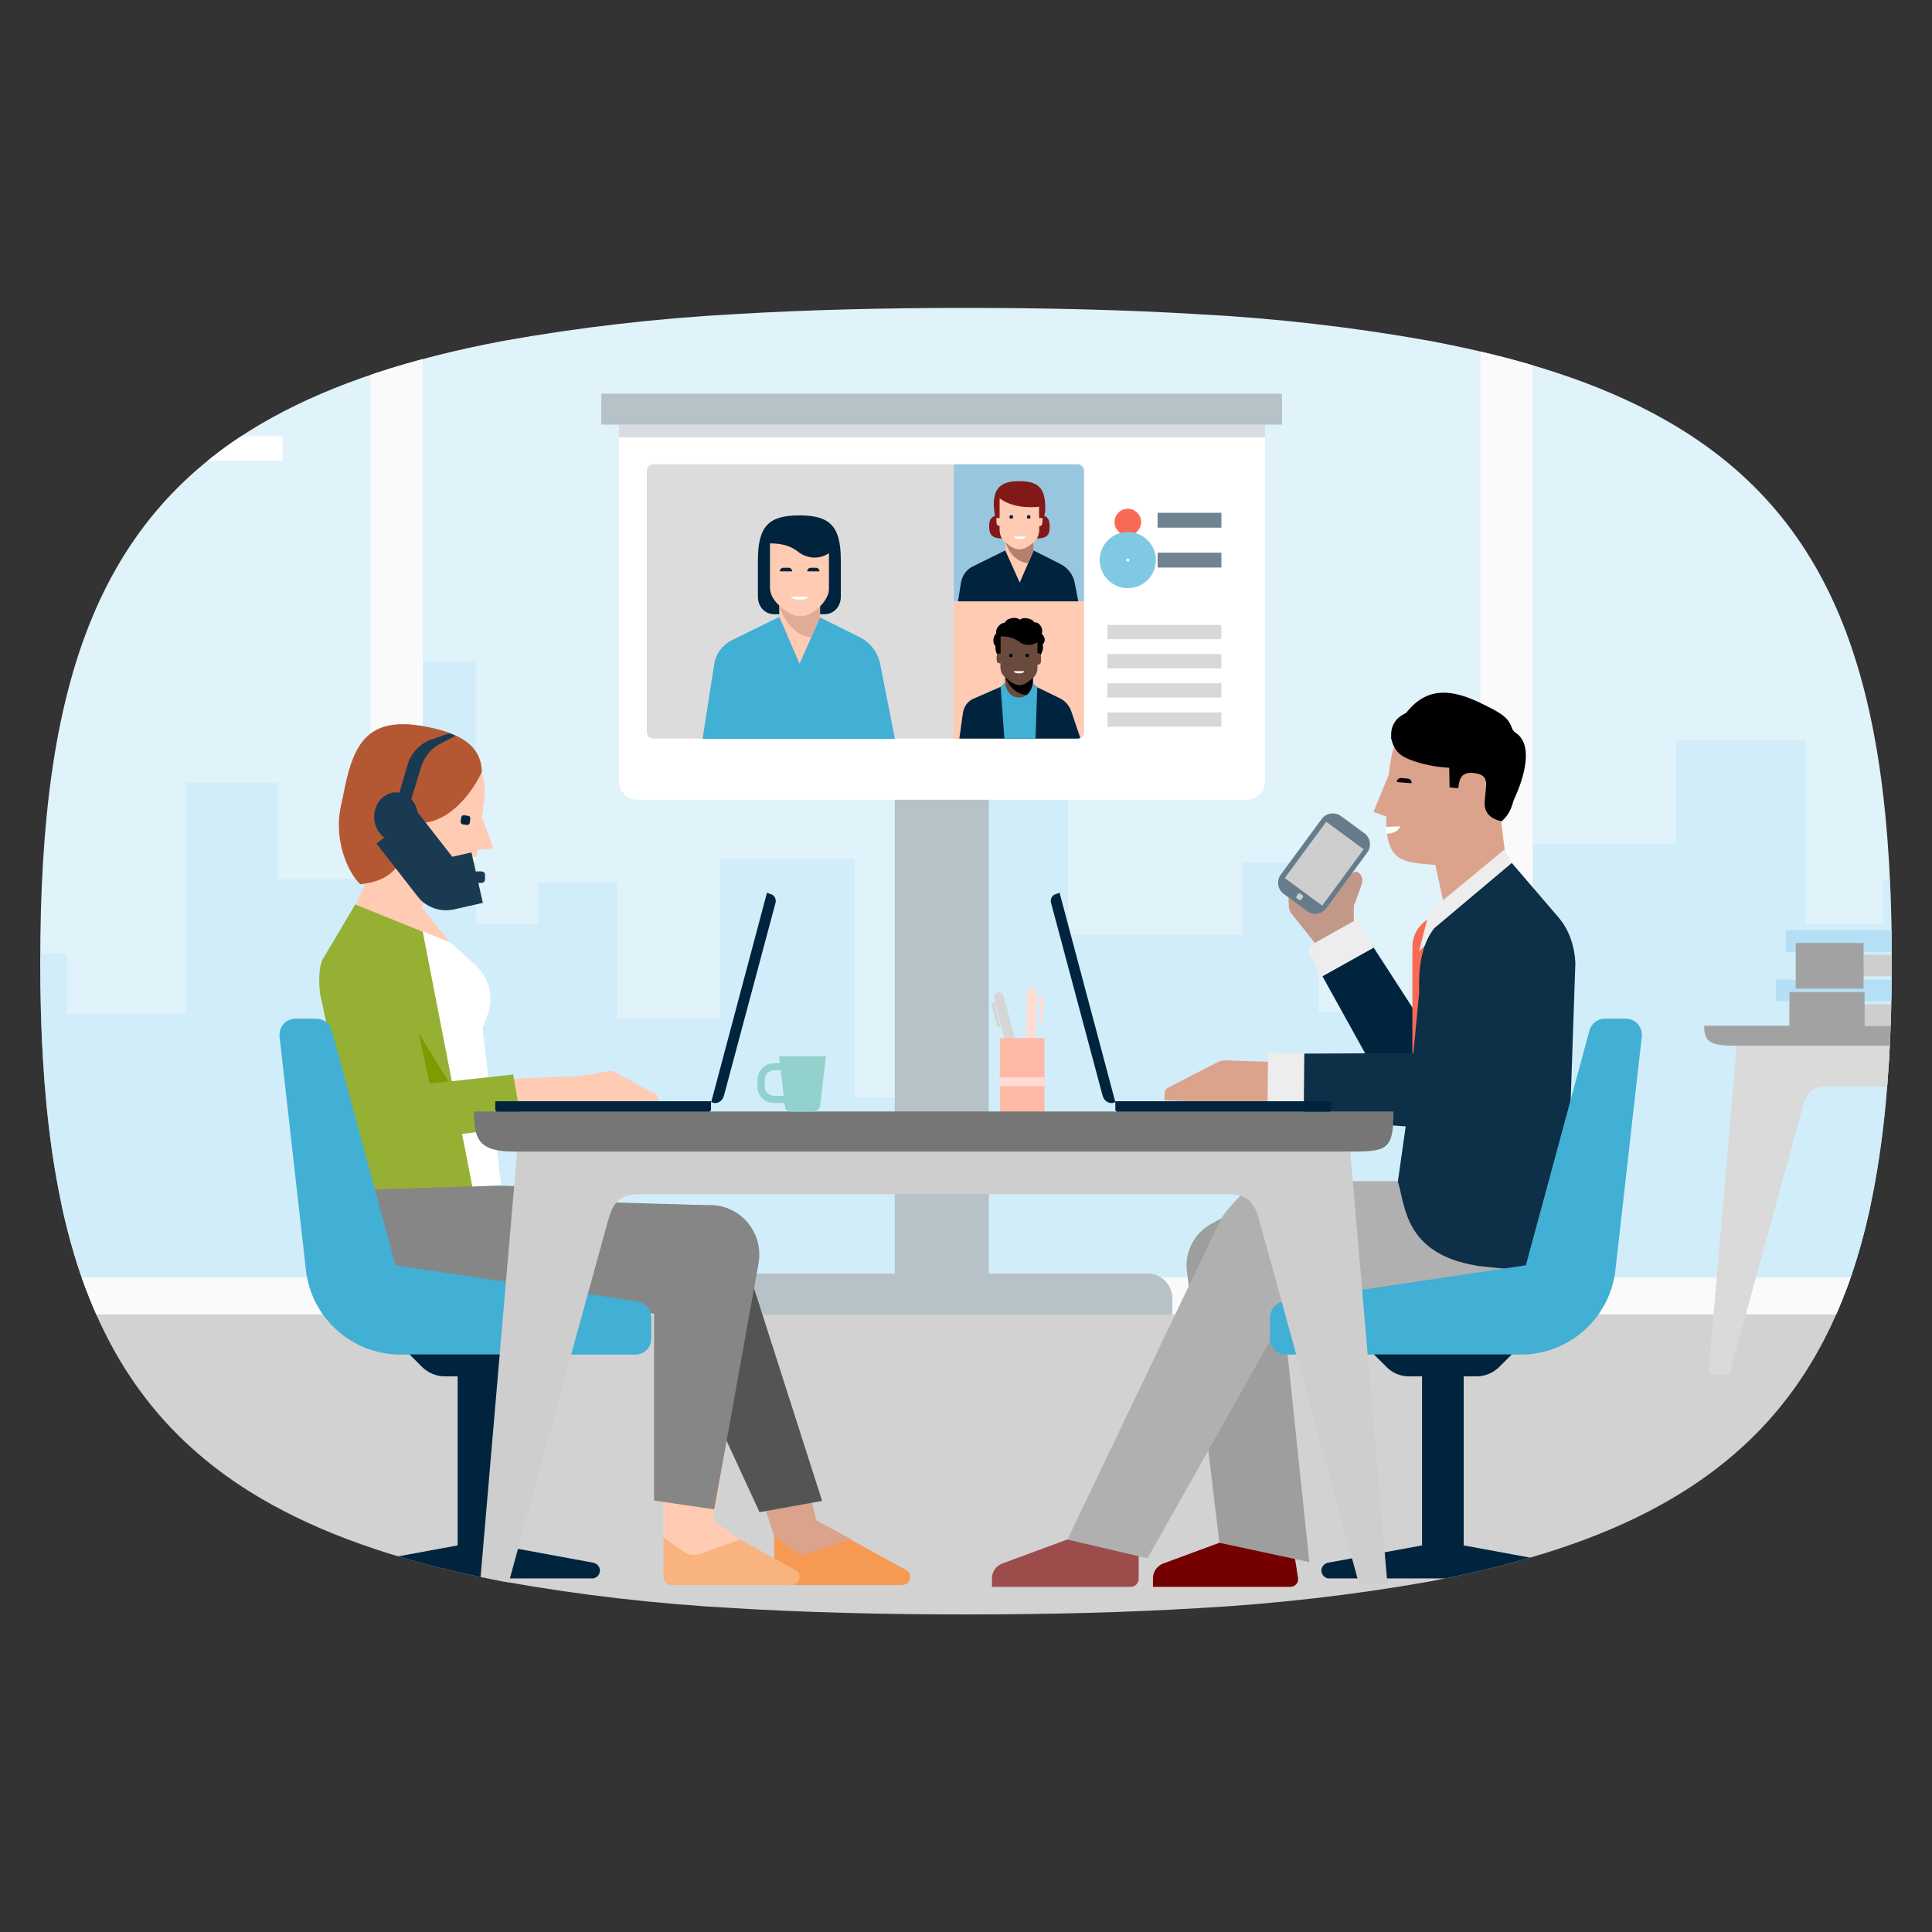 <?xml version="1.0" encoding="UTF-8"?><svg id="Layer_1" xmlns="http://www.w3.org/2000/svg" xmlns:xlink="http://www.w3.org/1999/xlink" viewBox="0 0 96 96"><rect x="0" y="0" width="96" height="96" fill="#333333" stroke="none"/><defs><style>.cls-1{clip-path:url(#clippath);}.cls-2,.cls-3,.cls-4,.cls-5,.cls-6,.cls-7,.cls-8,.cls-9,.cls-10,.cls-11,.cls-12,.cls-13,.cls-14,.cls-15,.cls-16,.cls-17,.cls-18,.cls-19,.cls-20,.cls-21,.cls-22,.cls-23,.cls-24,.cls-25,.cls-26,.cls-27,.cls-28,.cls-29,.cls-30,.cls-31,.cls-32,.cls-33,.cls-34,.cls-35,.cls-36,.cls-37,.cls-38,.cls-39,.cls-40,.cls-41,.cls-42,.cls-43,.cls-44,.cls-45,.cls-46,.cls-47,.cls-48,.cls-49,.cls-50,.cls-51,.cls-52,.cls-53,.cls-54,.cls-55{stroke-width:0px;}.cls-2,.cls-56,.cls-57,.cls-58{fill:none;}.cls-3{fill:#c6e9fa;isolation:isolate;opacity:.6;}.cls-59{clip-path:url(#clippath-1);}.cls-60{clip-path:url(#clippath-4);}.cls-61{clip-path:url(#clippath-3);}.cls-62{clip-path:url(#clippath-2);}.cls-63{clip-path:url(#clippath-5);}.cls-56{stroke:#80c9e2;stroke-width:1.47px;}.cls-56,.cls-57,.cls-58{stroke-miterlimit:7.41;}.cls-57{stroke:#a2a2a2;stroke-width:2.27px;}.cls-58{stroke:#193a50;stroke-width:2.57px;}.cls-5{fill:#f96a55;}.cls-6{fill:#f8b37e;}.cls-7{fill:#f6f6f6;}.cls-8{fill:#767676;}.cls-9{fill:#545454;}.cls-10{fill:#868686;}.cls-11{fill:#95b033;}.cls-12{fill:#a2a2a2;}.cls-13{fill:#708391;}.cls-14{fill:#93d2cc;}.cls-15{fill:#0d2f47;}.cls-16{fill:#193a50;}.cls-17{fill:#42afd4;}.cls-18{fill:#d2d2d2;}.cls-19{fill:#e0f2fa;}.cls-20{fill:#dfac97;}.cls-21{fill:#d6d6d6;}.cls-22{fill:#dcdcdc;}.cls-23{fill:#dba38b;}.cls-24{fill:#dadada;}.cls-25{fill:#b3806b;}.cls-26{fill:#acd3cf;}.cls-27{fill:#d8d8d8;}.cls-28{fill:#b0b0b0;}.cls-29{fill:#d8dde1;}.cls-30{fill:#b45833;}.cls-31{fill:#bedcd9;}.cls-32{fill:#cecece;}.cls-33{fill:#b7c1c8;}.cls-34{fill:#b4dff4;}.cls-35{fill:#9e9e9e;}.cls-36{fill:#c29988;}.cls-37{fill:#667c8a;}.cls-38{fill:#98c6de;}.cls-39{fill:#6b4a3e;}.cls-40{fill:#7c9c00;}.cls-41{fill:#7bc7e1;}.cls-42{fill:#9d4c4c;}.cls-43{fill:#821919;}.cls-44{fill:#80b8d6;}.cls-45{fill:#750000;}.cls-46{fill:#80bab4;}.cls-47{fill:#fff;}.cls-48{fill:#ededed;}.cls-49{fill:#ffb9a5;}.cls-50{fill:#fafafa;}.cls-51{fill:#ffcbb3;}.cls-52{fill:#f69a53;}.cls-53{fill:#ffdda5;}.cls-54{fill:#ffdbd1;}.cls-55{fill:#00243d;}</style><clipPath id="clippath"><path class="cls-2" d="m59.5,15.61c3.86.2,7.7.64,11.5,1.32,4.66.87,8.45,2.11,11.5,3.8,8.78,4.84,11.5,13.34,11.5,27.03s-2.72,22.19-11.5,27.03c-3.05,1.69-6.84,2.91-11.5,3.8-3.8.67-7.64,1.11-11.5,1.32-3.49.21-7.32.31-11.5.31s-8-.1-11.5-.31c-3.86-.21-7.7-.65-11.5-1.33-4.66-.87-8.44-2.13-11.5-3.82-8.75-4.84-11.5-13.34-11.5-27s2.75-22.15,11.5-27c3.06-1.69,6.84-2.94,11.5-3.82,3.8-.68,7.64-1.12,11.5-1.33,3.5-.21,7.32-.31,11.5-.31s8.01.1,11.5.31h0Z"/></clipPath><clipPath id="clippath-1"><rect class="cls-2" x="-3.19" y="13.95" width="99.98" height="51.02"/></clipPath><clipPath id="clippath-2"><rect class="cls-2" x="32.1" y="23.1" width="15.26" height="13.61"/></clipPath><clipPath id="clippath-3"><rect class="cls-2" x="47.4" y="23.07" width="6.46" height="6.81"/></clipPath><clipPath id="clippath-4"><path class="cls-2" d="m47.4,29.89h6.46v6.49c0,.18-.15.32-.32.32h-6.14v-6.81Z"/></clipPath><clipPath id="clippath-5"><rect class="cls-2" x="77.52" y="30.25" width="19.26" height="44.11"/></clipPath></defs><g class="cls-1"><g id="Background"><path class="cls-18" d="m-3.19,59.76h99.98v29.88H-3.19v-29.88Z"/><path class="cls-19" d="m-3.19-10.33h99.98v74.37H-3.19V-10.33Z"/><g class="cls-59"><path class="cls-3" d="m126.3,43.68v-4.8h-4.57v11.48h-5.9v-2.98h-4.53v2.68h-4.3v-7.99h-3.43v6.44h-5.99v-4.82h-4v2.25h-3.86v-9.16h-6.43v5.17h-7.98v4.51h-4v3.85h-5.79v-7.46h-3.77v3.61h-8.67v-8.07h-6.98v16.14h-3.63v-11.84h-6.7v7.94h-5.1v-6.77h-3.95v2.08h-3.09v-13.07h-4.99v31.19h112.51v-20.37h-4.84Z"/><path class="cls-3" d="m13.8,43.68v-4.8h-4.57v11.48H3.33v-2.98H-1.2v2.68h-4.3v-7.99h-3.43v6.44h-6v-4.82h-3.99v2.25h-3.87v-9.16h-6.43v5.17h-7.97v4.51h-4v3.85h-5.8v-7.46h-3.76v3.61h-8.68v-8.07h-6.98v16.14h-3.62v-11.84h-6.71v7.94h-5.1v-6.77h-3.95v2.08h-3.09v-13.07h-4.98v31.19H18.64v-20.37h-4.83Z"/></g><path class="cls-50" d="m-3.19,63.48h99.98v1.83H-3.19v-1.83Z"/><path class="cls-50" d="m18.41-10.33h2.6v75.18h-2.6V-10.33Zm55.15,0h2.6v75.18h-2.6V-10.33Z"/></g><g id="Illus"><path class="cls-33" d="m44.46,38.69h4.67v25.23h-4.67v-25.23Z"/><path class="cls-33" d="m36.59,63.28h20.43c.68,0,1.23.55,1.23,1.23v.81h-22.89v-.81c0-.69.56-1.23,1.23-1.23h0Z"/><path class="cls-47" d="m30.74,21.1h32.12v17.71c0,.52-.42.93-.93.93h-30.25c-.52,0-.93-.42-.93-.93v-17.71Z"/><path class="cls-29" d="m30.74,21.1h32.12v.63H30.74v-.63Z"/><path class="cls-33" d="m29.88,19.56h33.82v1.54H29.88v-1.54Z"/><circle class="cls-5" cx="56.04" cy="25.94" r=".66"/><circle class="cls-56" cx="56.04" cy="27.83" r=".66"/><path class="cls-13" d="m57.52,25.48h3.17v.74h-3.17v-.74Zm0,1.98h3.17v.74h-3.17v-.74Z"/><path class="cls-27" d="m55.03,31.05h5.66v.71h-5.66v-.71Zm0,1.45h5.66v.71h-5.66v-.71Zm0,1.45h5.66v.71h-5.66v-.71Zm0,1.45h5.66v.71h-5.66v-.71Z"/><path class="cls-22" d="m32.46,23.07h21.08c.18,0,.32.15.32.32v12.99c0,.18-.15.32-.32.32h-21.08c-.18,0-.32-.15-.32-.32v-12.99c0-.18.15-.32.32-.32Z"/><path class="cls-38" d="m47.4,23.07h6.14c.18,0,.32.15.32.32v6.49h-6.46v-6.81Z"/><path class="cls-51" d="m47.4,29.89h6.46v6.49c0,.18-.15.32-.32.32h-6.14v-6.81Z"/><g class="cls-62"><path class="cls-17" d="m40.73,30.67l1.98.99c.54.27.92.77,1.03,1.35l.83,4.23c.06.28-.03.56-.22.76l-1.32,1.36-.56-.52-5.11.14-.06.25-2.04-.37c-.38-.07-.63-.44-.56-.81l.79-5.05c.08-.52.41-.96.88-1.19l2.32-1.14h2.04s0,0,0,0Z"/><path class="cls-55" d="m40.97,30.52c.45,0,.81-.37.81-.87v-1.81c0-1.71-.55-2.23-2.06-2.23s-2.06.52-2.06,2.23v1.81c0,.51.36.87.81.87h2.48Z"/><path class="cls-51" d="m38.26,27.01v2.18c0,.53.46.89.46.89v.56l1.01,2.34,1.02-2.3v-.55s.44-.42.44-.86c0-.11,0-1.78,0-1.78-.52.34-1.12.25-1.53-.07-.26-.2-.63-.42-1.39-.42h0Z"/><path class="cls-55" d="m38.75,28.39c0-.09.07-.18.18-.18h.25c.09,0,.18.07.18.18h-.6Zm1.36,0c0-.09.07-.18.18-.18h.25c.09,0,.18.07.18.18h-.6Z"/><path class="cls-20" d="m40.74,30.14v.55l-.43.97c-1.14-.06-1.6-1.57-1.6-1.57.66.57,1.19.81,2.03.06Z"/><path class="cls-47" d="m40.14,29.65h-.83c0,.19.83.2.83,0Z"/></g><g class="cls-61"><path class="cls-55" d="m51.35,27.35l1.35.68c.36.19.62.52.7.92l.56,2.89c.04.19-.02.38-.16.52l-.91.93-.38-.35-3.48.09-.04.18-1.39-.26c-.26-.05-.43-.3-.39-.56l.54-3.44c.06-.35.28-.66.6-.81l1.58-.78h1.4Z"/><path class="cls-43" d="m49.86,25.57c.56,0,.71.17.71.59s-.13.59-.7.6c-.57,0-.71-.17-.72-.58s.14-.61.71-.61m1.59,0c.56,0,.71.17.71.6s-.14.59-.71.59-.71-.18-.71-.58.13-.61.71-.61"/><path class="cls-43" d="m51.89,25.64c.03-.13.05-.26.05-.4,0-1.05-.4-1.33-1.31-1.33-.83,0-1.23.29-1.25,1.11,0,.2.03.42.06.62h2.44Z"/><path class="cls-51" d="m49.68,24.77c.79.58,1.95.41,1.95.41v.56h.17c0,.29,0,.4-.16.4v.22c-.02.24-.12.46-.29.63v.39l-.68,1.57-.71-1.58v-.39c-.18-.17-.28-.39-.29-.63v-.22c-.16,0-.16-.11-.16-.39h.16v-.96Z"/><path class="cls-55" d="m50.28,25.77h-.07s-.05-.02-.05-.05v-.07s.02-.05.05-.05h.07s.06.02.06.05v.07s-.03.05-.06.05Zm.87,0h-.07s-.05-.02-.05-.05v-.07s.02-.05.05-.05h.07s.05.02.05.05v.07s0,.05-.05.05Z"/><path class="cls-25" d="m51.35,27.05v.3l-.27.63c-.87-.08-1.11-1.03-1.11-1.03.44.4.81.52,1.38,0v.09Z"/><path class="cls-47" d="m50.96,26.66h-.57c0,.16.57.16.57,0"/></g><g class="cls-60"><path class="cls-4" d="m49.46,32.12c-.02.34.19.57.31.64.05.03.15-.71.15-.71l1.55.09s.03.57.03.69c0,0,.42-.43.31-.81.19-.19.08-.42-.05-.53.11-.25-.12-.6-.36-.56-.1-.2-.53-.29-.73-.14-.2-.18-.69-.06-.73.15-.29.02-.48.32-.44.54-.15.11-.21.47-.03.63"/><path class="cls-39" d="m49.72,31.62c0,.28,0,.85,0,.85h-.06c-.08,0-.14.06-.14.23,0,.24.05.26.19.26v.19c0,.33.23.5.23.5v1.06l.69.18.68-.19.02-.74v-.27s.22-.19.22-.47c0-.07,0-.1,0-.19.16,0,.18-.08.18-.31s-.08-.26-.13-.26h-.05v-.55c-.32.21-.69.16-.94-.05-.18-.11-.41-.24-.88-.24"/><path class="cls-4" d="m50.26,32.65h-.06s-.05-.02-.05-.05v-.06s.02-.05.05-.05h.06s.05.02.05.05v.06s-.02.05-.05.05m.81,0h-.06s-.05-.02-.05-.05v-.06s.02-.05.05-.05h.06s.05.02.05.05v.06s-.03.05-.05.05m.25,1.03v.27s-.06.58-.08.58c-.93.11-1.3-.88-1.3-.88.54.48.84.56,1.38.03"/><path class="cls-55" d="m51.32,40.73c0,.31.38.63.86.39l.42-.24.97.23.58-2.49c.06-.22.04-.44-.03-.66l-.88-2.59c-.1-.31-.32-.56-.61-.69l-1.09-.53-.2-.15.03.4-.72.95-.69-.77-.06-.56-.18.11-1.35.59c-.28.12-.47.38-.52.69l-.22,1.56,1.19.23-.1,4.1h.52c.31,0,.46-.13.46-.45v-.38h1.6m1.31.02v-3.31l.44,1.18-.44,2.14Z"/><path class="cls-17" d="m50.18,40.47l1.14.27.22-6.6-.22-.19s-.07.71-.69.71-.7-.75-.7-.75l-.21.21.46,6.34h0Z"/><path class="cls-55" d="m47.65,36.97l-.26,1.84c-.02.13,0,.27.06.39l1.34,2.83.94-.54-1.13-2.66.33-1.87h-1.29,0Z"/><path class="cls-47" d="m50.89,33.35h-.52c0,.14.52.15.52,0"/></g><path class="cls-21" d="m50.48,51.85l-.47.12-.62-2.37c-.03-.12.05-.25.17-.28h.03c.12-.04.25.04.28.16l.62,2.37Z"/><path class="cls-21" d="m49.25,49.87l.15-.04.31,1.18-.15.04-.31-1.18Z"/><path class="cls-21" d="m49.25,49.87l.52-.14.04.15-.52.14-.04-.15Z"/><path class="cls-54" d="m51.26,49.1h.03c.13,0,.23.11.22.23l-.06,2.44h-.48s.06-2.45.06-2.45c0-.12.1-.22.23-.22Z"/><path class="cls-54" d="m51.65,50.78l.03-1.22h.16s-.03,1.23-.03,1.23h-.16Z"/><path class="cls-54" d="m51.29,49.71v-.16s.54.01.54.01v.16s-.54-.01-.54-.01Z"/><path class="cls-49" d="m49.68,51.58h2.22v3.68h-2.22v-3.68Z"/><path class="cls-54" d="m49.68,53.53h2.22v.44h-2.22v-.44Z"/><path class="cls-51" d="m24.04,39.94c.11-.81.08-2-.85-2.12l-2.36-.24-1.56,2.39-.06,1.4-.14.31-1.64,3.91,4.95,1.28-1.41-1.78.41-1.12c1.21.18,1.93.18,2.37-1.75l.76-.06c-.18-.53-.56-1.57-.56-1.57,0,0,.07-.58.08-.65"/><path class="cls-55" d="m23.19,40.99l-.19-.03c-.07,0-.12-.07-.11-.15l.03-.19c0-.07.07-.12.15-.11l.19.03c.07,0,.12.07.11.15l-.03.19c0,.07-.07.12-.15.11"/><path class="cls-47" d="m23.65,42.61l-.56-.15s.05.33.47.41l.06-.12.04-.14h0Z"/><path class="cls-30" d="m16.92,40.14c-.31,1.58.31,3.14.98,3.8,1.27-.15,2.23-.69,2.17-2.38-.54-.1-.5-.48-.41-.97l.08-.42,4.2-1.79c0-1.52-1.44-2.02-2.81-2.28-3-.57-3.62,1.02-4.08,3.44"/><path class="cls-30" d="m23.93,38.38s-1.76,3.99-4.9,1.94c0,0,2.78-2.63,4.9-1.94Z"/><path class="cls-30" d="m21.75,38.73c.49,0,.49-.76,0-.76s-.49.76,0,.76Zm-1.18-1.54c.49,0,.49-.76,0-.76s-.49.76,0,.76Z"/><path class="cls-52" d="m38.47,76.35v2.01c0,.21.18.4.4.4h5.95c.22,0,.4-.17.41-.39,0-.15-.07-.29-.21-.36l-4.45-2.44-2.09.79h0Z"/><path class="cls-23" d="m39.54,77.09l-1.06-.75-.75-2.25,2.32-.67.51,2.13,1.69.91-1.97.71c-.23.11-.52.08-.74-.08h0Z"/><path class="cls-6" d="m32.97,76.35v2.01c0,.21.18.4.4.4h5.95c.22,0,.4-.17.41-.39,0-.15-.07-.29-.21-.36l-4.45-2.44-2.09.79h0Z"/><path class="cls-51" d="m36.74,76.51l-1.97.71c-.25.07-.52.05-.75-.08l-1.06-.75v-2.44l2.88-.63-.4,2.2"/><path class="cls-10" d="m34.86,59.88l-7.61-.23-1.57-.71-7.72-.23,1.13,3.92.46,2.22,13.65.44"/><path class="cls-9" d="m36.55,61.15l4.3,13.43-3.11.56-4.54-9.85,3.35-4.14Z"/><path class="cls-11" d="m17.67,44.95l4.72,1.91.99,1.09c.38.44.61.99.63,1.57l-.31,2.19,1.18,7.19-6.71.22-.51-.44-.44-1.03c.05-.53.02-1.06-.08-1.57-.12-.75-.77-4.74-1.2-6.51-.1-.47-.14-1.51.11-1.93l1.61-2.71"/><path class="cls-40" d="m20.78,51.29l1.5,2.45-.93.1-.56-2.55Z"/><path class="cls-47" d="m23.47,58.96l1.43-.06-.92-7.8.25-.69c.32-.86.08-1.83-.6-2.45l-1.24-1.13-1.39-.56,2.47,12.69Z"/><path class="cls-10" d="m32.61,59.84l2.68.04c1.36,0,2.45,1.12,2.44,2.48,0,.15-.02.29-.04.43l-2.2,12.21-2.99-.44v-9.28l-4.37-.4,1.57-4.21,2.91-.83Z"/><path class="cls-51" d="m27.63,54.85c.23.14.5.2.76.17l4.11-.13.19-.15s0-.06.02-.09c0-.18-.11-.33-.26-.34l-1.88-1.03c-.11-.06-.24-.08-.37-.05,0,0-1.7.35-1.94.25l-4.89.22.1,1.97,4.16-.82h0Z"/><path class="cls-11" d="m19.12,55.63l-2.21-6.69-.09-.31c-.29-.95.25-1.99,1.21-2.22.03,0,.06,0,.09-.02.75-.14,1.49.31,1.75,1.03.09.26.17.52.22.74l1.24,5.69-2.21,1.79h0Zm6.38-2.24l.45,2.57-5.29.68.67-2.79,4.17-.46Z"/><circle class="cls-11" cx="20.55" cy="55.14" r="1.51"/><path class="cls-17" d="m31.7,64.67l-12.05-1.8-3.16-11.67c-.09-.34-.41-.58-.76-.58h-1.05c-.44,0-.79.35-.79.79,0,.03,0,.06,0,.09l1.31,11.6c.27,2.4,2.3,4.21,4.71,4.21h11.66c.44,0,.79-.35.79-.79v-1.06c0-.39-.29-.72-.68-.79h0Z"/><path class="cls-55" d="m29.43,78.43h-11.3c-.21,0-.39-.18-.39-.39,0-.05,0-.09.02-.13.05-.13.17-.23.31-.26l4.67-.86v-8.4h-.64c-.42,0-.82-.17-1.12-.46l-.63-.63h6.85l-.63.63c-.3.3-.69.46-1.12.46h-.64v8.4l4.67.86c.14.03.25.12.31.26.07.2-.04.43-.24.5-.03.02-.07.02-.12.02Z"/><path class="cls-36" d="m66.54,44.25l.56-.79c.15-.12.25-.21.41-.1.17.13.22.35.16.56-.15.41-.32.93-.4,1.07v1.13s-1.81.89-1.81.89l-1.14-1.43c-.23-.3-.33-.22-.28-1.44.02-.52.05-.87.06-1.1.03-.45.55-.72.93-.46.02,0,.03.02.05.04l1.47,1.64h0Z"/><path class="cls-55" d="m71.26,51.73l-3.81-5.89-1.75.99c-.35.15-.7.38-.52.72l2.71,4.89c.28.64,1.06.87,1.64.48l1.73-1.19Z"/><path class="cls-37" d="m64.95,45.27l-1.16-.85c-.31-.22-.37-.66-.15-.96l2.03-2.76c.22-.31.66-.37.96-.15l1.16.85c.31.22.37.66.15.96l-2.03,2.76c-.22.31-.66.38-.96.15"/><path class="cls-32" d="m63.84,43.63l2.06-2.8,1.86,1.37-2.06,2.8-1.86-1.37Z"/><path class="cls-32" d="m64.64,44.72s-.06.03-.08,0l-.14-.1s-.03-.06,0-.08l.1-.14s.06-.03.08,0l.14.1s.03.06,0,.08l-.1.14Z"/><path class="cls-45" d="m64.26,76.89l.24,1.52c.04.23-.15.44-.38.44h-6.83v-.43c0-.32.2-.61.51-.73l4.39-1.62,2.07.81h0Z"/><path class="cls-35" d="m60.7,60.53l-.54.3c-.86.48-1.33,1.45-1.17,2.43l1.6,13.4,4.47.96-1.35-12.89,3.48-1.52-6.5-2.68Z"/><path class="cls-42" d="m56.58,77.01v1.45c0,.21-.18.39-.39.39h-6.9v-.43c0-.32.2-.61.51-.73l4.39-1.62,2.39.93Z"/><path class="cls-28" d="m77,58.7l-.89,5.3-11.78.46-7.31,12.97-3.98-.93,7.58-15.83c.4-.78,1.19-1.28,1.56-1.98h14.82s0,0,0,0Z"/><path class="cls-4" d="m75.19,39.81c.58-1.21,1.01-2.82.12-3.4-.09-.06-.16-.15-.19-.25-.18-.57-.7-.81-1.6-1.25-2.18-1.04-3.33-.4-4.37,1.69-.07.15.06.18.16.31.23.31.64.38.64.38.15-.29,0,0,0,0l3.58,1.91c.21.11.31.36.21.58-.18.44-.43,1.07-.32,1.06.51-.05,1.36-.84,1.82-1.81"/><path class="cls-23" d="m70.06,35.93c.84-.45.89.03.89.03l2.53,1.49,1.05,1.61.03,1.56.26,1.98-3.05,2.44-.45-2.06c-1.53-.14-2.5-.06-2.43-2.4l-.64-.24.77-1.88c.07-.69.23-2.08,1.06-2.54"/><path class="cls-4" d="m72.41,35.36c1.98.19,3.22.85,3.05,2.74-.18,1.89-.4,2.3-.84,2.71-.85-.18-.88-.73-.84-1.06,0-.03.06-.6.06-.63.04-.44-.09-.65-.61-.71-.68-.08-.72.39-.77.76l-.43-.04-.02-.98c-.89-.04-1.92-.31-2.36-.61-.45-.31-.51-.83-.51-.83-.15-1.1.88-1.81,3.28-1.35"/><path class="cls-47" d="m68.87,41.09l.7-.03s-.06.34-.68.37l-.03-.34Z"/><path class="cls-4" d="m69.41,38.85c0-.12.11-.2.23-.19l.31.03c.12,0,.2.11.19.23l-.73-.06h0Z"/><path class="cls-5" d="m71.04,45.59l-.27.22c-.38.31-.59.76-.59,1.25v6.48s1.06-6.62,1.06-6.62l-.2-1.33h0Z"/><path class="cls-48" d="m74.77,42.2l-3.55,2.93c-.13.11-.22.25-.27.42l-.44,1.72,4.6-4.4-.34-.68Z"/><path class="cls-15" d="m73.38,62.89c-3.61-.59-3.55-3.01-3.92-4.18l.49-3.46.57-5.94c-.04-1.09.07-2.34.75-3.19l3.85-3.24,2.3,2.68c.55.63.81,1.43.86,2.27l-.53,15.51-4.37-.44h0Z"/><path class="cls-23" d="m63.89,52.79l-2.98-.1c-.14,0-.27.03-.39.08l-2.45,1.26c-.13.06-.21.19-.21.34v.31s5.97.2,5.97.2"/><path class="cls-17" d="m63.77,64.67l12.05-1.8,3.16-11.67c.09-.34.41-.58.76-.58h1.05c.44,0,.79.35.79.79,0,.03,0,.06,0,.09l-1.31,11.6c-.27,2.4-2.3,4.21-4.71,4.21h-11.66c-.44,0-.79-.35-.79-.79v-1.06c0-.39.29-.72.68-.79Z"/><path class="cls-55" d="m66.04,78.43h11.3c.21,0,.39-.18.39-.39,0-.05,0-.09-.02-.13-.05-.13-.17-.23-.31-.26l-4.67-.86v-8.4h.64c.42,0,.82-.17,1.12-.46l.63-.63h-6.85l.63.63c.3.3.69.46,1.12.46h.64v8.4l-4.67.86c-.14.03-.25.12-.31.26-.07.2.04.43.24.5.03.02.07.02.12.02h0Z"/><path class="cls-55" d="m73.29,52.78l-9.34-.41v2.68l8.15.96c.69.11,1.31-.44,1.28-1.14l-.08-2.09h0Z"/><path class="cls-15" d="m74.17,54.66l2.37-6.95c.29-1.02-.31-2.08-1.33-2.37-1.02-.29-2.08.31-2.37,1.33l-1.86,7.03c-.23.88.29,1.79,1.16,2.03.86.24,1.75-.22,2.04-1.06h0Z"/><path class="cls-15" d="m63.43,55.49l8.66.65c.97.06,1.88-.98,1.94-1.95s-.68-1.81-1.65-1.87l-9.21.04-.17,2.63c-.03.25.17.48.43.51h0Z"/><path class="cls-48" d="m62.98,55.16l.03-2.85,1.8.02-.03,3.25h-1.4c-.22,0-.4-.19-.4-.42h0Zm2.22-8.23l2.26-1.27.8,1.43-2.58,1.44-.62-1.11c-.09-.17-.03-.39.15-.49h0Z"/><path class="cls-32" d="m25.76,56.47h41.27l1.91,22.24h-1.41s-4.03-14.75-4.98-18.15c-.21-.77-.56-1.22-1.51-1.22h-29.29c-.95,0-1.29.45-1.51,1.22-.95,3.41-4.98,18.15-4.98,18.15h-1.41l1.91-22.24h0Z"/><path class="cls-8" d="m23.55,55.23c0,1.33.21,1.99,1.96,1.99h41.69c1.75,0,2.04-.13,2.04-1.99H23.55Z"/><path class="cls-14" d="m41.04,52.48h-2.33l.29,2.47c0,.21.14.29.35.29h1.06c.14,0,.35-.14.35-.35l.28-2.41Z"/><path class="cls-14" d="m38.49,54.81c-.49,0-.85-.35-.85-.78v-.35c0-.49.35-.85.85-.85h.49c.49,0,.85.35.85.85v.35c0,.43-.35.78-.85.78h-.49Zm0-1.63c-.29,0-.49.21-.49.49v.35c0,.21.21.43.49.43h.49c.29,0,.49-.21.49-.43v-.35c0-.29-.21-.49-.49-.49h-.49Z"/><path class="cls-16" d="m20.77,40.59c0,.68-.49,1.22-1.09,1.22s-1.09-.55-1.09-1.22.49-1.22,1.09-1.22,1.09.55,1.09,1.22Z"/><path class="cls-58" d="m19.72,41.13l2.05,2.63c.11.15.31.21.48.18l1.46-.33"/><path class="cls-16" d="m23.7,43.3h.23c.09,0,.17.07.17.17v.23c0,.09-.07.17-.17.17h-.23c-.09,0-.17-.07-.17-.17v-.23c0-.09.07-.17.17-.17Zm-4.03-3.32l.58-1.97c.16-.56.56-1,1.08-1.23l.99-.34.31.12-.87.46c-.4.24-.69.63-.83,1.08l-.64,2.09-.62-.21h0Z"/><path class="cls-55" d="m35.35,54.72h-10.74v.43s.05.09.09.09h10.54s.09-.05.09-.09v-.43h0Zm.61-.23l2.57-9.61c.06-.19-.04-.39-.22-.45-.02,0-.04,0-.06-.02l-.14-.05-2.77,10.4.14.05c.22.02.42-.12.47-.32Z"/><path class="cls-55" d="m55.41,54.72h10.74v.43s-.05.09-.09.09h-10.55s-.09-.05-.09-.09v-.43Zm-.61-.23l-2.57-9.61c-.06-.19.04-.39.22-.45.02,0,.04,0,.06-.02l.14-.05,2.77,10.4-.14.05c-.21.02-.42-.12-.47-.32Z"/><g class="cls-63"><path class="cls-24" d="m86.31,51.89h31.57l1.41,16.4h-1.04s-2.97-10.88-3.68-13.39c-.16-.56-.41-.9-1.11-.9h-22.74c-.7,0-.95.33-1.11.9-.7,2.52-3.68,13.39-3.68,13.39h-1.04l1.41-16.4h0Z"/><path class="cls-12" d="m84.68,50.97c0,.67.16.99,1.44.99h31.88c1.29,0,1.5-.06,1.5-.99h-34.82Z"/><path class="cls-34" d="m88.24,48.68h13.69v1.07h-13.69v-1.07Zm.5-2.45h13.69v1.07h-13.69v-1.07Z"/><path class="cls-32" d="m89.23,47.44h13.69v1.07h-13.69v-1.07Z"/><path class="cls-57" d="m92.6,47.99h-3.37"/><path class="cls-32" d="m88.89,49.9h13.69v1.07h-13.69v-1.07Z"/><path class="cls-57" d="m92.65,50.43h-3.73"/></g><path class="cls-53" d="m35.07,4.85h-6.6c.13-2.51,1.33-6.53,3.3-6.53,1.97,0,3.18,4.01,3.3,6.53h0Z"/><path class="cls-53" d="m50.09,4.85h-6.6c.13-2.51,1.33-6.53,3.3-6.53,1.98,0,3.18,4.01,3.3,6.53Z"/><path class="cls-53" d="m65.13,4.85h-6.6c.13-2.51,1.33-6.53,3.3-6.53,1.97,0,3.17,4.01,3.3,6.53Z"/><path class="cls-47" d="m-.41,10.88h9.37v1.25H-.41v-1.25Z"/><path class="cls-31" d="m4.51,6.54c-1.01,0-1.43-.34-1.43-1.76s.42-1.76,1.43-1.76,1.43.35,1.43,1.76-.41,1.76-1.43,1.76Z"/><path class="cls-31" d="m3.03,3.6c-.74,0-1.06-.25-1.06-1.31s.31-1.31,1.06-1.31,1.06.26,1.06,1.31-.31,1.31-1.06,1.31Z"/><path class="cls-26" d="m6.05,3.78c-.66,0-.93-.22-.93-1.15s.27-1.15.93-1.15.93.23.93,1.15-.27,1.15-.93,1.15Zm-3.62,2.08c-.62,0-.88-.21-.88-1.08s.26-1.08.88-1.08.89.21.89,1.08-.26,1.08-.89,1.08Z"/><path class="cls-21" d="m3.4,10.77h2.17c.16,0,.29-.11.31-.26l.76-4.3H2.33l.76,4.3c.03.15.17.26.31.26Z"/><path class="cls-41" d="m-.38,14.58l1.63,6.92c.04.16.19.25.34.21l1.14-.27c.16-.04.25-.19.21-.34l-1.63-6.92-1.69.4h0Z"/><path class="cls-7" d="m.08,14.48l.78-.18,1.5,6.39-.78.18L.08,14.48Z"/><path class="cls-46" d="m1.43,14.58l1.63,6.92c.04.16.19.25.34.21l1.14-.27c.16-.04.25-.19.21-.34l-1.63-6.92-1.69.4h0Z"/><path class="cls-7" d="m1.88,14.48l.78-.18,1.5,6.39-.78.18-1.5-6.39Z"/><path class="cls-44" d="m3.22,14.58l1.63,6.92c.04.16.19.25.34.21l1.14-.27c.16-.04.25-.19.21-.34l-1.63-6.92-1.69.4h0Z"/><path class="cls-7" d="m3.69,14.47l.78-.18,1.5,6.39-.78.18-1.5-6.39Z"/><path class="cls-47" d="m-.41,21.65h14.45v1.25H-.41v-1.25Z"/></g></g></svg>